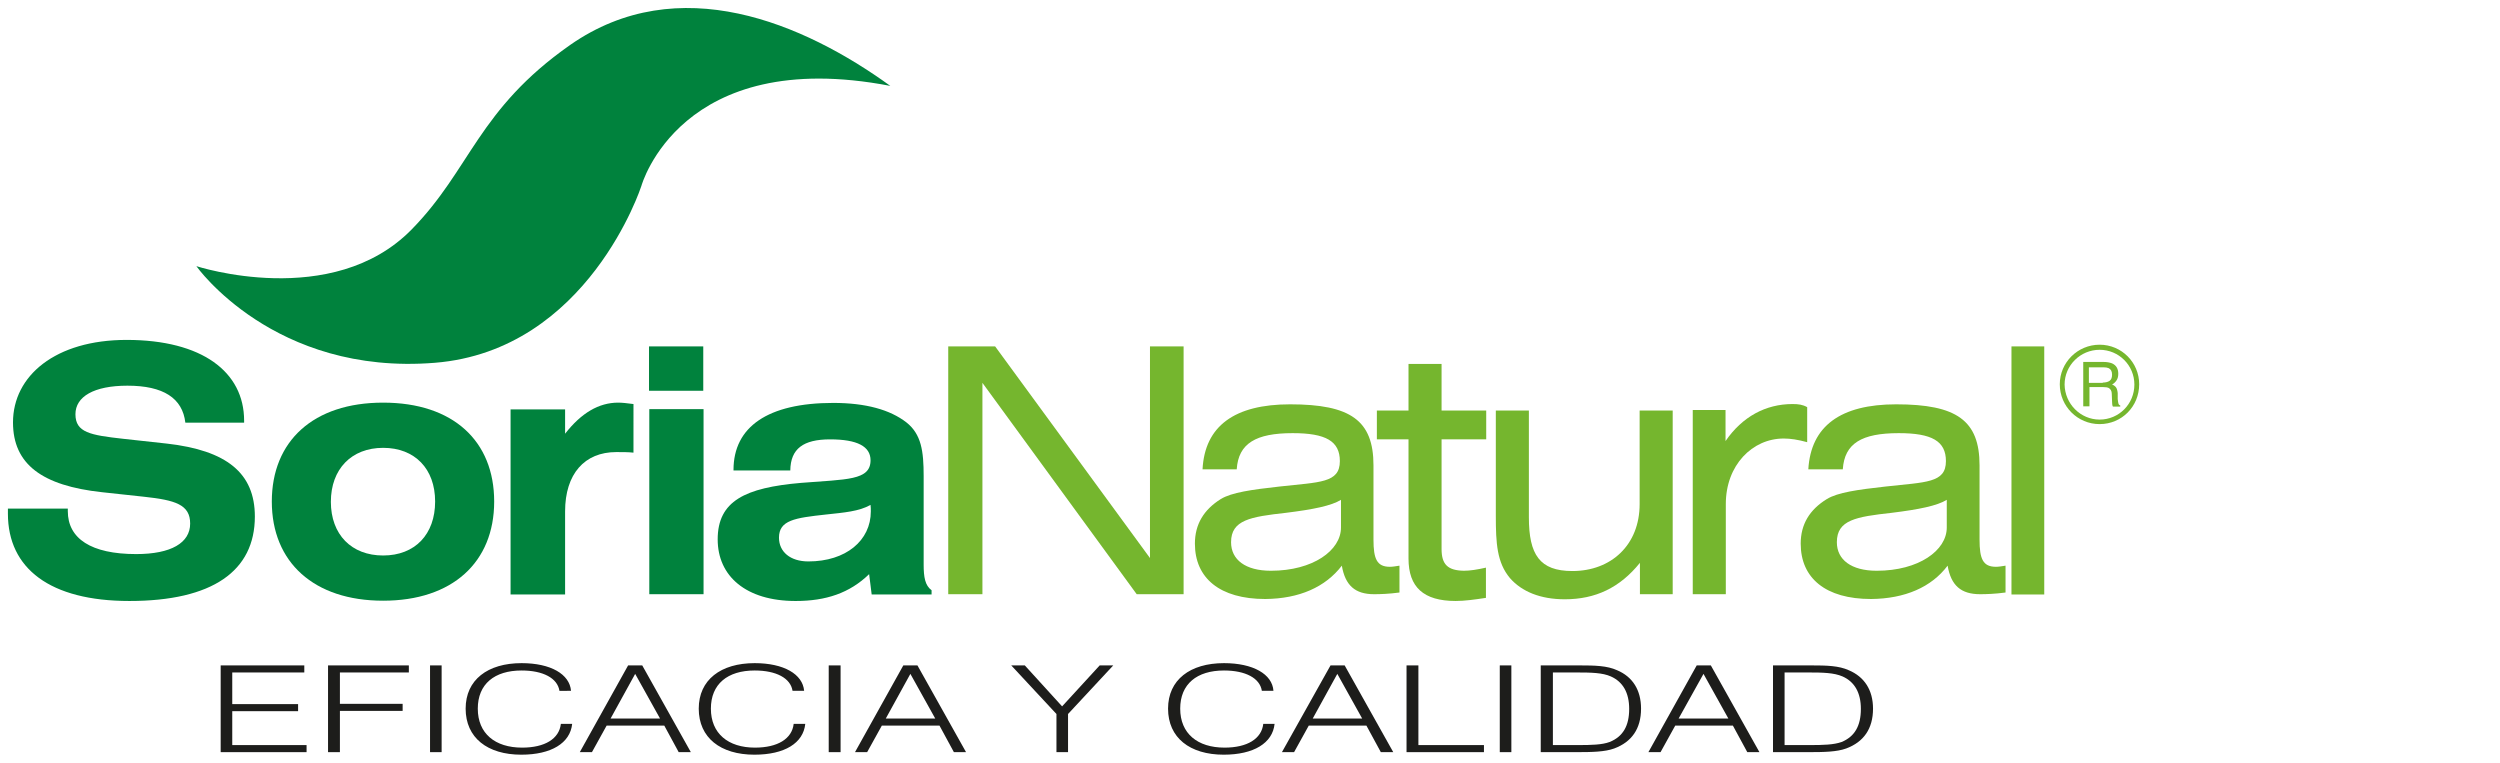 <?xml version="1.0" encoding="utf-8"?>
<!-- Generator: Adobe Illustrator 22.0.1, SVG Export Plug-In . SVG Version: 6.00 Build 0)  -->
<svg version="1.1" id="Capa_1" xmlns="http://www.w3.org/2000/svg" xmlns:xlink="http://www.w3.org/1999/xlink" x="0px" y="0px"
	 viewBox="0 0 884.8 270.1" style="enable-background:new 0 0 884.8 270.1;" xml:space="preserve">
<style type="text/css">
	.st0{fill:#1D1D1B;}
	.st1{fill-rule:evenodd;clip-rule:evenodd;fill:#00823D;}
	.st2{fill-rule:evenodd;clip-rule:evenodd;fill:#75B62E;}
</style>
<g>
	<polygon class="st0" points="78.1,235.5 107.7,235.5 107.7,238 82.2,238 82.2,249.2 105.5,249.2 105.5,251.7 82.2,251.7 
		82.2,263.7 108.5,263.7 108.5,266.2 78.1,266.2 	"/>
	<polygon class="st0" points="116.1,235.5 144.7,235.5 144.7,238 120.3,238 120.3,249.1 142.5,249.1 142.5,251.6 120.3,251.6 
		120.3,266.2 116.1,266.2 	"/>
	<rect x="152.2" y="235.5" class="st0" width="4.1" height="30.7"/>
	<path class="st0" d="M202.5,256.2c-0.7,6.8-7.4,10.9-18,10.9c-12,0-19.7-6-19.7-16.3c0-10.2,7.8-16.1,19.8-16.1
		c10.3,0,17,3.9,17.5,9.8H198c-0.7-4.5-5.8-7.2-13.4-7.2c-9.6,0-15.5,4.8-15.5,13.5c0,8.8,6.1,13.8,15.7,13.8c8,0,13.1-3.1,13.7-8.4
		H202.5z"/>
	<path class="st0" d="M222.3,235.5h5l17.2,30.7h-4.3l-5.1-9.4h-20.4l-5.2,9.4h-4.3L222.3,235.5z M233.6,254.3l-8.8-15.8l-8.7,15.8
		H233.6z"/>
	<path class="st0" d="M285,256.2c-0.7,6.8-7.3,10.9-18,10.9c-12,0-19.7-6-19.7-16.3c0-10.2,7.8-16.1,19.8-16.1
		c10.3,0,17,3.9,17.5,9.8h-4.1c-0.7-4.5-5.8-7.2-13.4-7.2c-9.6,0-15.5,4.8-15.5,13.5c0,8.8,6.1,13.8,15.6,13.8
		c8,0,13.1-3.1,13.7-8.4H285z"/>
	<rect x="293.3" y="235.5" class="st0" width="4.2" height="30.7"/>
	<path class="st0" d="M319.7,235.5h5l17.2,30.7h-4.3l-5.1-9.4h-20.4l-5.2,9.4h-4.3L319.7,235.5z M331,254.3l-8.8-15.8l-8.7,15.8H331
		z"/>
	<polygon class="st0" points="373.9,252.7 357.9,235.5 362.7,235.5 375.9,250 389.2,235.5 394,235.5 378,252.7 378,266.2 
		373.9,266.2 	"/>
	<path class="st0" d="M451.1,256.2c-0.7,6.8-7.4,10.9-18,10.9c-12,0-19.7-6-19.7-16.3c0-10.2,7.8-16.1,19.8-16.1
		c10.3,0,17.1,3.9,17.5,9.8h-4.1c-0.7-4.5-5.8-7.2-13.4-7.2c-9.6,0-15.5,4.8-15.5,13.5c0,8.8,6.1,13.8,15.7,13.8
		c8,0,13.1-3.1,13.7-8.4H451.1z"/>
	<path class="st0" d="M470.9,235.5h5l17.2,30.7h-4.4l-5.1-9.4h-20.4l-5.2,9.4h-4.3L470.9,235.5z M482.1,254.3l-8.8-15.8l-8.7,15.8
		H482.1z"/>
	<polygon class="st0" points="497.8,235.5 502,235.5 502,263.7 525.2,263.7 525.2,266.2 497.8,266.2 	"/>
	<rect x="530.8" y="235.5" class="st0" width="4.1" height="30.7"/>
	<path class="st0" d="M559.1,235.5c5.3,0,9.7,0.1,13.2,1.7c5.5,2.3,8.5,7,8.5,13.6c0,7.1-3.3,11.8-9.5,14.1
		c-3.3,1.2-7.7,1.3-13.5,1.3h-12.5v-30.7H556H559.1z M556.2,263.7h2.1c5,0,8.7-0.1,11.4-1.1c4.7-1.9,6.9-5.7,6.9-11.7
		c0-5.7-2.2-9.6-6.5-11.5c-2.9-1.3-6.9-1.4-12.2-1.4h-1h-7.3v25.7H556.2z"/>
	<path class="st0" d="M600.5,235.5h5l17.2,30.7h-4.3l-5.1-9.4h-20.4l-5.2,9.4h-4.3L600.5,235.5z M611.7,254.3l-8.8-15.8l-8.8,15.8
		H611.7z"/>
	<path class="st0" d="M641.1,235.5c5.3,0,9.7,0.1,13.2,1.7c5.5,2.3,8.6,7,8.6,13.6c0,7.1-3.3,11.8-9.5,14.1
		c-3.3,1.2-7.7,1.3-13.5,1.3h-12.4v-30.7H638H641.1z M638.2,263.7h2.1c5,0,8.7-0.1,11.5-1.1c4.6-1.9,6.8-5.7,6.8-11.7
		c0-5.7-2.2-9.6-6.5-11.5c-3-1.3-6.9-1.4-12.2-1.4h-1h-7.3v25.7H638.2z"/>
	<path class="st1" d="M315.1,30.4C240.7,16.1,227,65.8,227,65.8s-18.8,58.2-73.1,62.6c-57,4.6-84.4-34.2-84.4-34.2
		s48.1,15.7,76.2-13c20.9-21.3,23.4-42.4,56.1-65.3C240.1-10.8,284.4,8.2,315.1,30.4"/>
	<path class="st1" d="M2.8,180v1.8c0,19.4,14.9,30.9,43,30.9c29.4,0,44.4-10.6,44.4-29.9c0-15.4-10-23.4-31.1-25.8l-15.5-1.7
		c-11.6-1.3-16.9-2.2-16.9-8.7c0-6.2,6.5-10.1,18.4-10.1c12.7,0,19.5,4.4,20.5,13.1h20.8v-0.7c0-17.3-14.9-28.6-41.6-28.6
		c-25.2,0-40.2,12.7-40.2,29.2c0,14.8,10.3,22.4,31.5,24.7l14.8,1.6c11.2,1.2,16.4,2.8,16.4,9.5c0,6.8-6.7,10.8-19.1,10.8
		c-16,0-24.2-5.5-24.2-15.2V180H2.8z"/>
	<path class="st1" d="M96.2,177.5c0,21.5,14.9,35.1,39.4,35.1c24.5,0,39.3-13.6,39.3-35.1c0-21.4-14.5-35-39.3-35
		C110.9,142.5,96.2,156.1,96.2,177.5 M117.1,177.6c0-11.6,7.3-19.1,18.5-19.1c11.2,0,18.4,7.4,18.4,19c0,11.6-7.1,19.1-18.4,19.1
		C124.4,196.6,117.1,189.2,117.1,177.6"/>
	<path class="st1" d="M200,210.3V181c0-13.3,6.9-21,18.1-21c2.2,0,4.3,0,6.1,0.2V143c-2.3-0.3-4-0.5-5.4-0.5
		c-6.9,0-13.1,3.7-18.8,11v-8.6h-19.3v65.5H200z"/>
	<path class="st1" d="M229.8,210.3h19.2v-65.5h-19.2V210.3z M248.9,122.6h-19.2v15.7h19.2V122.6z"/>
	<path class="st1" d="M326.9,199.8v-31.3c0-8.8-0.8-14.8-6.1-19c-5.8-4.5-14.4-6.9-25.9-6.9c-23.2,0-35.3,8.5-35.3,23.7v0.2h20.1
		c0.1-7.7,4.6-11,14.1-11c9.6,0,14.3,2.5,14.3,7.4c0,7.2-8.5,6.7-24.6,8c-19.8,1.7-29.5,6.4-29.5,20c0,13,10,21.8,27.6,21.8
		c10.7,0,19.1-2.8,26-9.5l0.9,7.2h21.2v-1.5C327.4,207.2,326.9,204.3,326.9,199.8 M308.1,178.7c0.1,0.7,0.1,1.6,0.1,2.3
		c0,10.3-8.8,17.7-22.1,17.7c-6.4,0-10.4-3.4-10.4-8.4c0-6.2,5.6-7,16.6-8.2C298.8,181.4,304,181,308.1,178.7"/>
	<polygon class="st2" points="335.6,210.3 347.7,210.3 347.7,135.5 402.3,210.3 418.9,210.3 418.9,122.6 407,122.6 407,197.5 
		352.2,122.6 335.6,122.6 	"/>
	<path class="st2" d="M474.6,176.9v9.8c0,8.1-9.9,15.3-24.8,15.3c-9,0-14.1-3.9-14.1-10.1c0-7.9,6.9-9,19.4-10.4
		C464.8,180.3,471.2,179,474.6,176.9 M474.9,200.2c1.2,7,4.7,10.1,11.4,10.1c2.2,0,5.3-0.1,9-0.6v-9.5c-1.3,0.2-2.4,0.4-3.4,0.4
		c-4.6,0-5.8-2.8-5.8-9.6v-26.3c0-15.9-8.1-21.6-29.5-21.6c-19.7,0-30.2,7.7-31,23h12.1c0.6-9.2,6.8-12.8,19.8-12.8
		c11.7,0,16.7,2.8,16.7,9.9c0,7.8-7.1,7.4-21.4,9c-9.9,1.1-16.9,2.1-20.7,4.4c-6.1,3.8-9.2,9-9.2,15.8c0,12.2,8.8,19.6,24.9,19.6
		C459.8,211.9,469.1,207.8,474.9,200.2"/>
	<path class="st2" d="M510.2,194.3v-38.8h15.8v-10.2h-15.8v-16.5h-11.7v16.5h-11.2v10.2h11.2v42.2c0,10.1,5.3,15,16.7,15
		c3.2,0,6.7-0.5,10.7-1.1v-10.7c-3.1,0.7-5.6,1.1-7.8,1.1C512.4,201.9,510.2,199.8,510.2,194.3"/>
	<path class="st2" d="M592,145.3h-11.7v33.1c0,14.5-10.1,23.7-23.8,23.7c-11.6,0-15.4-5.8-15.4-19v-37.8h-11.7v37.3
		c0,9.7,0.4,16.5,5,22c4.2,4.8,10.8,7.5,19.4,7.5c10.9,0,19.5-4.1,26.6-12.9v11.1H592V145.3z"/>
	<path class="st2" d="M599.1,210.3h11.7v-31.9c0-13.8,9.4-23.2,20.5-23.2c2.4,0,5,0.4,8.3,1.3v-12.4c-1.6-0.9-3.1-1.1-5.2-1.1
		c-9.5,0-17.8,4.5-23.7,13.1v-11h-11.6V210.3z"/>
	<path class="st2" d="M689,176.9v9.8c0,8.1-9.9,15.3-24.8,15.3c-9,0-14.1-3.9-14.1-10.1c0-7.9,6.8-9,19.4-10.4
		C679.2,180.3,685.6,179,689,176.9 M689.3,200.2c1.2,7,4.7,10.1,11.5,10.1c2.2,0,5.3-0.1,9-0.6v-9.5c-1.3,0.2-2.4,0.4-3.4,0.4
		c-4.6,0-5.8-2.8-5.8-9.6v-26.3c0-15.9-8.1-21.6-29.5-21.6c-19.7,0-30.2,7.7-31.1,23h12.2c0.6-9.2,6.7-12.8,19.8-12.8
		c11.7,0,16.7,2.8,16.7,9.9c0,7.8-7.1,7.4-21.4,9c-9.9,1.1-16.9,2.1-20.7,4.4c-6.2,3.8-9.3,9-9.3,15.8c0,12.2,8.8,19.6,24.9,19.6
		C674.2,211.9,683.6,207.8,689.3,200.2"/>
	<rect x="711.9" y="122.6" class="st2" width="11.6" height="87.8"/>
	<path class="st2" d="M744.2,135.4c1,0,1.8-0.2,2.4-0.6c0.6-0.4,0.9-1.1,0.9-2.2c0-1.2-0.4-1.9-1.2-2.3c-0.5-0.2-1-0.3-1.8-0.3h-5.2
		v5.5H744.2z M737.1,128.1h7.4c1.2,0,2.2,0.2,3,0.5c1.5,0.7,2.2,1.9,2.2,3.7c0,0.9-0.2,1.7-0.6,2.3c-0.4,0.6-0.9,1.1-1.6,1.5
		c0.6,0.2,1.1,0.6,1.4,1c0.3,0.4,0.5,1.1,0.6,2l0,2.1c0.1,0.6,0.1,1.1,0.2,1.4c0.1,0.5,0.3,0.8,0.7,0.9v0.4h-2.6
		c-0.1-0.1-0.1-0.3-0.2-0.5c0-0.2-0.1-0.6-0.1-1.3l-0.1-2.7c0-1-0.4-1.7-1.1-2.1c-0.4-0.2-1.1-0.3-1.9-0.3h-4.9v6.8h-2.2V128.1z"/>
	<path class="st2" d="M743.1,148.5c6.8,0,12.3-5.5,12.3-12.4c0-6.8-5.5-12.3-12.3-12.3c-6.8,0-12.4,5.5-12.4,12.3
		C730.8,142.9,736.3,148.5,743.1,148.5 M743.1,150.1c-7.8,0-14.1-6.3-14.1-14.1c0-7.7,6.3-14,14.1-14c7.8,0,14,6.3,14,14
		C757.1,143.9,750.9,150.1,743.1,150.1"/>
</g>
</svg>
